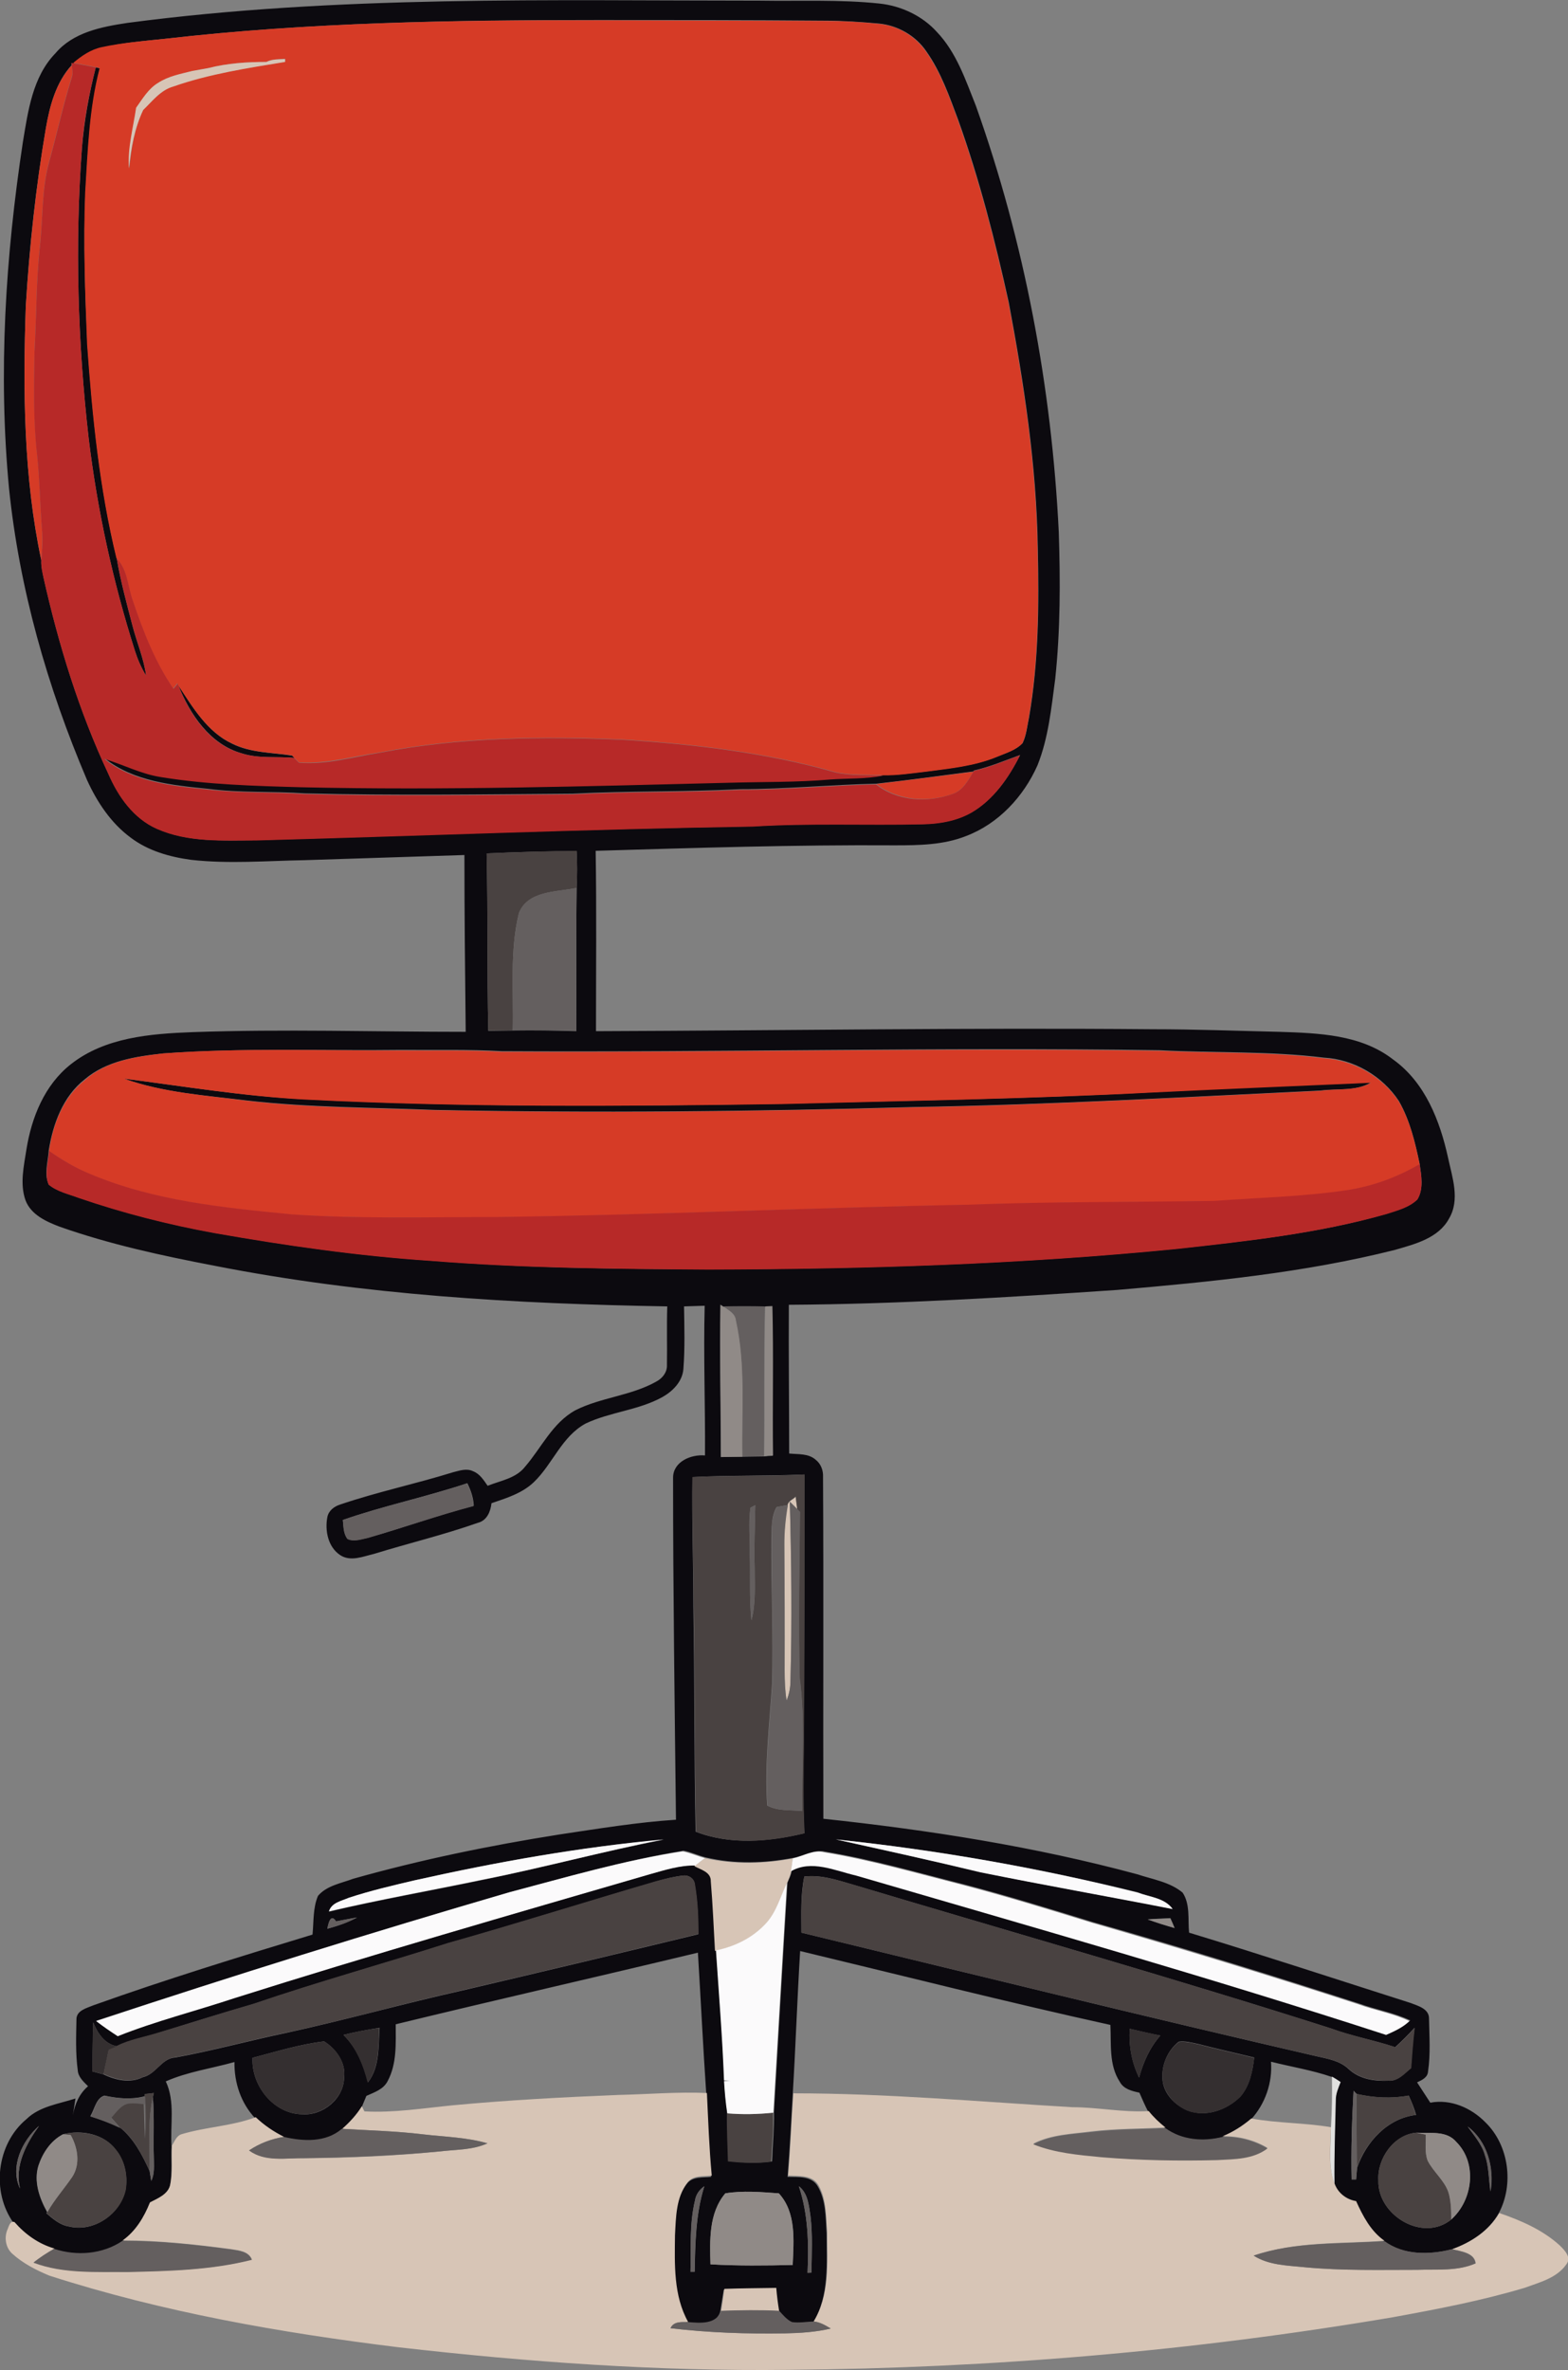 <?xml version="1.0" encoding="utf-8"?>
<!-- Generator: Adobe Illustrator 19.2.0, SVG Export Plug-In . SVG Version: 6.00 Build 0)  -->
<svg version="1.1" id="Layer_1" xmlns="http://www.w3.org/2000/svg" xmlns:xlink="http://www.w3.org/1999/xlink" x="0px" y="0px"
	 viewBox="0 0 486.2 734.6" enable-background="new 0 0 486.2 734.6" xml:space="preserve">
<rect x="0" y="0" width="486.2" height="734.6" fill="#808080" stroke="none"/>
<g>
	<g>
		<path fill="#0C0A0F" d="M39.5,7.1c65-8.6,130.7-6.9,196.1-6.9c12.4,0.2,24.8-0.4,37.1,0.9c6.7,0.7,13.3,3.8,17.8,8.8
			c6.1,6.4,8.9,14.9,12.1,22.9c15.1,42.4,23.5,87.2,25.7,132.1c0.5,15.2,0.5,30.4-1.1,45.5c-1.2,9-2.1,18.3-5.5,26.8
			c-4.3,9.7-12.1,18.1-22.1,21.9c-7,2.8-14.7,2.9-22.1,2.9c-30.9-0.2-61.9,0.8-92.8,1.7c0.3,18.6,0.1,37.3,0.1,55.9
			c57.6-0.2,115.1-1.1,172.7-0.6c13,0,26,0.5,39.1,0.8c12.2,0.4,25.4,0.8,35.4,8.6c9.9,7.1,14.5,19,17,30.4c1.3,6.1,3.8,13,0.3,18.9
			c-3.3,6.1-10.6,7.9-16.8,9.7c-28.2,7.1-57.2,9.9-86.1,12.4c-33.9,2.3-67.8,4.4-101.8,4.6c-0.1,15.4,0.1,30.7,0.1,46.1
			c2.8,0.3,6-0.1,8.3,2c1.6,1.3,2.3,3.3,2.2,5.3c0.2,35.3,0,70.6,0.1,105.9c32.8,3.5,65.4,8.6,97.3,17.2c4.8,1.6,10.2,2.4,14.1,5.7
			c2.4,3.6,1.6,8.3,2,12.4c23,7,45.8,14.5,68.7,21.8c2.3,0.9,5.8,1.8,5.7,4.9c0.1,5.4,0.5,10.9-0.3,16.3c-0.1,1.9-1.9,2.7-3.4,3.4
			c1.4,2.1,2.7,4.2,4.1,6.3c6.3-1.2,12.7,1.6,17.1,6.1c7.3,7.1,8.9,19.3,4.1,28.2c-3.1,5.5-8.7,9.1-14.6,11.2
			c-7,1.7-14.9,1.8-20.9-2.5c-4.2-3-6.7-7.7-8.8-12.3c-3.1-0.4-5.7-2.5-6.7-5.5c-0.2-8.7,0.2-17.4,0.4-26c0-2,0.8-3.8,1.5-5.5
			c-0.9-0.6-1.8-1.2-2.7-1.7c-6.1-2.1-12.5-3.1-18.8-4.7c0.5,6.5-1.8,13.1-6.2,17.9c-2.7,2.3-5.6,4.1-8.9,5.5
			c-6,1.6-12.6,1-17.7-2.7c-1.9-1.5-3.7-3.2-5.2-5.1c-1.1-2-1.9-4-2.8-6c-2.3-0.5-4.9-1.1-6.1-3.4c-3.4-5.2-2.6-11.7-2.9-17.6
			c-32.2-7.1-64.1-15.2-96.2-22.9c-0.9,14.8-1.4,29.7-2.3,44.5c-0.5,8.5-0.9,17-1.6,25.5c3.3,0.1,7.5-0.4,9.4,3
			c2.5,4.3,2.4,9.6,2.7,14.5c0,9.3,0.9,19.4-4.2,27.7c-2.2,0.1-4.5,0.5-6.7,0.2c-1.7-0.7-2.9-2.2-4-3.5c-0.4-2.4-0.7-4.8-0.9-7.2
			c-5.4,0.1-10.7,0.1-16.1,0.3c-0.4,2.3-0.7,4.6-1.1,6.9c-1.5,4.3-6.5,3.8-10.1,3.5c-4.6-8.1-4.2-17.8-4.1-26.9
			c0.3-5.6,0.3-11.8,3.9-16.4c1.8-2.3,4.9-1.8,7.5-2.1c-0.9-8.5-1.1-17.1-1.5-25.6c-1-14.6-1.7-29.3-2.6-43.9
			c-31.2,7.5-62.5,14.6-93.7,22.2c0,5.9,0.4,12.2-2.5,17.6c-1.3,2.6-4.2,3.5-6.6,4.6c-0.5,1.2-1,2.4-1.5,3.6c-1.6,2.7-3.7,5-6.1,7
			c-5,4.3-12,3.8-18,2.5c-3.3-1.5-6.3-3.6-8.8-6.1c-4.5-4.7-6.6-11.1-6.5-17.5c-7.1,2-14.5,3-21.3,6c3,6.3,1.3,13.6,1.8,20.3
			c-0.2,4,0.3,8.1-0.5,12.1c-0.7,3-3.9,4.3-6.3,5.5c-1.8,4.6-4.4,8.9-8.5,11.8c-6.1,4.3-14.2,4.8-21.2,2.5
			c-4.9-1.4-9.1-4.4-12.4-8.2c-7.1-9.7-5.4-24.6,3.9-32.3c4.1-4,10-4.7,15.2-6.4c-0.3,1.7-0.5,3.5-0.8,5.2c0.6-3.5,2-6.7,4.7-9
			c-1.4-1.4-3.1-2.9-3.2-5c-0.7-5.2-0.5-10.4-0.4-15.6c-0.1-2.9,3.2-3.6,5.3-4.5c22.4-8,45.2-15,67.9-21.9c0.4-4,0.1-8.3,1.7-12
			c2.7-3.2,7.2-3.9,10.9-5.3c20.9-5.9,42.3-10.3,63.8-13.7c12.1-1.8,24.1-3.8,36.3-4.6c-0.4-35.3-0.9-70.7-0.9-106
			c0-5,5.6-7.3,9.9-6.9c0.1-15.5-0.5-30.9-0.1-46.4c-2.1,0.1-4.3,0.1-6.4,0.2c0.1,6.4,0.3,12.9-0.2,19.4c-0.3,3.9-3.3,6.9-6.5,8.7
			c-7.4,4.1-16.2,4.6-23.8,8.2c-7.4,4-10.2,12.5-16,18.1c-3.6,3.5-8.5,5-13.2,6.6c-0.3,2.6-1.4,5.4-4.3,6.1
			c-10.5,3.7-21.4,6.3-32.1,9.6c-3.4,0.8-7.3,2.5-10.5,0.4c-3.8-2.5-4.8-7.6-4-11.8c0.4-2,2.1-3.3,4-3.9c11.5-3.9,23.4-6.4,35-10
			c2-0.5,4.2-1.3,6.2-0.3c2.1,0.8,3.3,2.8,4.5,4.5c4-1.6,8.8-2.3,11.6-5.9c5.1-5.9,8.5-13.6,15.6-17.5c7.9-4,17.3-4.5,25.1-8.9
			c1.9-1,3.4-2.9,3.3-5.1c0.1-6.1-0.1-12.1,0.1-18.2c-47-0.8-94.2-3.5-140.4-12.6c-16.2-3.1-32.4-6.6-48-12.1
			c-4.2-1.6-8.9-3.7-10.6-8.2c-1.8-5.1-0.5-10.6,0.3-15.8c1.6-9.9,5.6-19.9,13.7-26.3c10.6-8.4,24.7-9.5,37.7-10
			c28.2-1,56.5-0.1,84.8-0.1c-0.2-18.3-0.4-36.5-0.4-54.8c-16.5,0.5-33,1.1-49.6,1.6c-11.7,0.2-23.4,1.2-35.1-0.1
			c-6.7-0.9-13.4-2.8-18.8-6.9c-6.1-4.5-10.4-11-13.5-17.8C14.6,212.7,6,182.4,2.8,151.4C-0.6,115.6,1.7,79.5,7.1,44
			c1.6-9.6,3-20.2,10.1-27.5C22.7,10,31.5,8.3,39.5,7.1z M51.4,12c-6.6,0.7-13.3,1.2-19.8,2.8c-3.4,0.7-6.3,2.7-8.9,4.9
			c-0.1,0-0.4-0.1-0.6-0.1l0.1,0.6c-4.9,5.4-6.8,12.7-8,19.7c-3.1,18.2-5.1,36.5-6.2,54.9c-0.9,26.3-0.7,53,4.8,78.9
			c-0.1,1.8,0.4,3.5,0.7,5.3c4.7,20.9,11,41.4,20.1,60.8c3.1,7,7.8,13.8,15,17c9.6,4.3,20.5,3.7,30.8,3.6
			c51.3-1.5,102.6-3.5,154-4.3c17.5-1.1,35.1-0.3,52.7-0.7c5.2-0.1,10.5-1,15.1-3.6c6.9-4,11.6-10.8,15.1-17.8
			c-4.7,1.7-9.4,3.7-14.3,4.8l-0.2,0.3c-10,1.3-20.1,2.7-30.1,3.8c-14,0.3-28.1,1.7-42.2,1.7c-17.3,0.9-34.7,0.5-52,1.4
			c-27.7,0.2-55.3,0.6-83-0.1c-9.9-0.7-20-0.1-29.9-1.4c-11.1-1.1-23.2-2.3-32.2-9.5c6,1.8,11.7,4.7,17.9,5.7
			c14.3,2.4,28.7,2.7,43.2,3.1c44.3,1,88.6-0.2,132.9-1.4c10.4-0.3,20.8-0.1,31.1-1c5.5-0.4,11,0,16.4-1.2c4.4,0.1,8.8-0.6,13.2-1.1
			c7.4-1,15-1.7,22.1-4.6c2.7-1.1,5.8-2,7.9-4.2c1.2-2.5,1.4-5.3,2-8c3-17.4,3.1-35.1,2.7-52.6c-0.4-25.6-4.3-50.9-9-76
			c-4.2-19.1-9.1-38.2-15.7-56.6c-2.7-7.2-5.3-14.7-9.8-21.1c-3.3-4.9-8.8-8.1-14.7-8.7c-5.7-0.5-11.3-0.9-17-0.9
			c-23.3-0.2-46.7-0.2-70-0.2C140.8,6.2,95.9,6.9,51.4,12z M150.9,264.5c0.4,18.3,0.1,36.7,0.5,55c2.5,0,5-0.1,7.6-0.1
			c6.6-0.1,13.1,0,19.7,0.2c0.1-14.8-0.1-29.5,0.1-44.3c0.2-3.8,0.2-7.7,0-11.5C169.5,263.8,160.2,264.1,150.9,264.5z M50.6,326.5
			c-8.5,0.9-17.6,2.3-24.3,8c-6.8,5.3-9.9,13.9-11.2,22.1c-0.2,3.5-1.5,7.2,0,10.5c2.6,2.2,6.1,2.9,9.3,4.1
			c13.7,4.7,27.9,8.3,42.1,10.9c22.2,3.9,44.5,7.1,67,8.6c28.6,2.3,57.3,2.6,86,2.7c48.6-0.1,97.2-1.6,145.5-6.4
			c21.8-2.4,43.8-4.7,64.9-10.8c3.3-1.1,7-2,9.6-4.5c2-3.3,1.2-7.4,0.7-11c-1.4-6.7-3-13.4-6.4-19.4c-5.1-7.8-14-13-23.3-13.5
			c-16.9-2.1-34-1.4-51-2.3c-68-1-136,0.7-203.9,0.3c-10.4-0.6-20.7-0.3-31.1-0.4C99.9,325.7,75.2,324.7,50.6,326.5z M223.4,404.4
			c-0.3,15.7,0.1,31.5,0.1,47.2c2.2-0.1,4.4-0.1,6.6-0.1c2.3,0,4.5-0.1,6.8-0.1c0.7-0.1,2.1-0.2,2.7-0.2
			c-0.2-15.4,0.1-30.9-0.2-46.3c-0.5,0-1.6,0.1-2.2,0.1c-4.3,0-8.6-0.1-12.9,0L223.4,404.4z M214.7,457.8
			c-0.2,13.4,0.3,26.8,0.3,40.1c0.4,23.3,0.2,46.5,0.7,69.8c10.8,4.2,22.7,3.1,33.7,0.5c-0.5-9.4-0.3-18.8-0.2-28.3
			c0.2-27.6,0.2-55.2,0.2-82.9C237.9,457.5,226.3,457.2,214.7,457.8z M106.3,471.1c0.3,2,0.1,4.2,1.5,5.8c2,1,4.2,0.1,6.3-0.3
			c11-3.1,21.7-7,32.8-9.9c-0.1-2.5-0.9-4.8-2-7C132,464,118.9,466.7,106.3,471.1z M128.5,582.8c-6.8,1.6-13.7,3.2-20.4,5.5
			c-2.2,1-5.3,1.5-6.1,4.2c15.7-3.7,31.7-6.5,47.5-9.8c18.8-3.8,37.4-8.9,56.3-12.5C179.8,572.5,154,577.1,128.5,582.8z
			 M259.2,570.1c14.9,3.3,29.9,6.6,44.8,10.1c19.8,4.1,39.8,7.5,59.6,11.4c-2.5-3.4-7.1-3.6-10.8-5.1
			C322,578.9,290.7,573.4,259.2,570.1z M157.9,586.5c-42.9,12.5-85.5,25.8-128,39.8c2.1,1.7,4.4,3.3,6.7,4.7
			c11.8-4.7,24.1-7.9,36.2-11.8c42.7-13.5,85.8-25.9,128.8-38.4c4.6-1.2,9.2-2.8,14.1-2.7l-0.2,0.2c2,1.1,5.2,1.8,5.1,4.7
			c0.6,7.2,0.8,14.4,1.3,21.6l0.2-0.1c0.9,13.4,2,26.8,2.5,40.3c0.5,0,1.5,0.1,2,0.1c-0.5,0-1.5,0.1-2,0.1c0.2,3.4,0.5,6.7,1,10
			c-0.1,4.9,0.1,9.9,0.4,14.8c4.5,0.5,9,0.7,13.4,0.1c0.2-5.1,0.7-10.1,0.6-15.2c1.4-23.7,2.7-47.4,4.2-71.2
			c0.5-1.2,1.1-2.4,1.3-3.7c6.4-3.7,13.7-0.2,20.2,1.3c54.9,16,110,31.7,164.4,49.4c2.5-1.2,5.2-2.3,7.2-4.3
			c-5-2.4-10.6-3.3-15.8-5.2c-27.4-8.9-55-17.4-82.7-25.3c-13.3-4.1-26.6-8.2-40-11.7c-14.3-3.6-28.4-7.7-42.9-10.1
			c-3.4-0.8-6.6,1.3-9.8,1.9c-9,1.7-18.2,2-27.2-0.1c-2.4-0.6-4.6-1.7-6.9-2.1C193.5,576.6,175.7,581.8,157.9,586.5z M211.9,581.3
			c-2.8,0.3-5.6,1-8.3,1.8c-21.6,6.3-43,13.1-64.7,19.2c-20,6.4-40.3,12-60.2,18.8c-10.1,2.9-20,6-30,9.1c-4.2,1.3-8.5,2.1-12.5,4
			c-3.8-0.7-6-4.1-7.3-7.4c-0.1,5.1-0.2,10.1-0.3,15.2c1.1,0.3,2.3,0.6,3.4,0.9c3.8,1.8,8.3,2.9,12.3,0.9c4.1-0.9,5.8-5.9,10.1-6.1
			c11.5-2.1,22.8-5.2,34.2-7.6c18.4-4,36.5-9.1,54.9-13.2c24.3-5.7,48.7-11.5,73-17.4c0-5.2-0.2-10.3-1.1-15.4
			C215.3,582.2,213.5,581.1,211.9,581.3z M249.4,581.6c-1.2,5.7-0.9,11.6-0.9,17.4c53.2,12.9,106.4,26,159.7,38.3
			c3.5,0.8,7.3,1.4,10,4c3.3,3.1,8,3.8,12.3,3.6c2.9,0.2,4.9-2.3,7-3.9c0.2-4.2,0.6-8.4,1.1-12.5c-1.9,2.1-3.9,4.1-6,6
			c-6.6-2.2-13.4-3.4-19.9-5.8c-49.2-15.7-98.8-29.8-148.3-44.6C259.6,582.7,254.6,581,249.4,581.6z M101.5,597.8
			c3.2-0.9,6.3-1.9,9.2-3.5c-2.2,0.4-4.3,0.8-6.5,1.2C102.5,592.8,101.8,596.4,101.5,597.8z M355.9,594.9c2.7,1,5.5,1.9,8.3,2.6
			c-0.4-1-0.8-2-1.3-3C360.5,594.6,358.2,594.7,355.9,594.9z M106.5,630.7c4.1,4,6.2,9.3,7.6,14.7c3.7-4.8,3.2-11.2,3.6-16.9
			C113.8,629.1,110.1,629.8,106.5,630.7z M350.3,628.8c-0.3,5.2,0.6,10.4,2.9,15.1c1.3-4.7,3.3-9.3,6.6-13
			C356.6,630.3,353.4,629.5,350.3,628.8z M78.3,637.8c-0.4,8.6,6.5,17.3,15.3,17.5c6.5,0.5,13-4.8,13.1-11.4
			c0.6-4.6-2.5-8.9-6.2-11.2C92.9,633.6,85.6,635.9,78.3,637.8z M360.5,644.9c0.5,4.2,3.9,7.6,7.7,9.2c5.7,2.2,12.2-0.1,16.4-4.3
			c2.9-3.3,3.8-7.9,4.3-12.1c-5.8-1.4-11.6-2.7-17.4-4.2c-2-0.4-4-1-6-0.7C361.9,635.6,360,640.4,360.5,644.9z M44.9,649l0,0.7
			c-4.2,1.1-8.4,0.7-12.5-0.2c-2.6,0.7-3.1,4.3-4.4,6.4c3.1,1,6.1,2.1,9.1,3.4c4.4,3.5,7,8.6,9.3,13.6c0.1,0.8,0.4,2.3,0.5,3
			c1.1-2.2,0.8-4.8,0.8-7.1c-0.2-6.3,0.2-12.5-0.3-18.8c0.1-0.3,0.2-1,0.3-1.3C47,648.8,45.6,649,44.9,649z M419.7,648
			c-0.5,9.2-0.8,18.4-0.6,27.5l1.4,0c0.1-0.9,0.2-2.7,0.3-3.6c2.8-8.1,9.5-15.4,18.3-16.4c-0.6-2.1-1.4-4.1-2.3-6
			c-5.4,1-10.8,0.7-16.1-0.5L419.7,648z M6.2,678.3c-1.7-7.1,1.9-13.8,5.9-19.4C6.9,663.4,3,671.6,6.2,678.3z M455.1,659.1
			c2,2.8,4.4,5.5,5.4,8.9c1.2,3.6,1.1,7.5,1.7,11.2C463.4,671.9,461.2,663.7,455.1,659.1z M19.5,661.5c-3.8,2-6.3,5.8-7.6,9.7
			c-1.5,4.9,0.3,10.1,2.7,14.4l-0.2,0.4c2.1,1.8,4.3,3.7,7.1,4.1c7.6,1.8,15.7-3.8,17.4-11.3c0.8-4.3-0.2-9.1-3-12.5
			C32.3,661.4,25.3,660,19.5,661.5z M427.4,675.8c-0.3,10.8,13.8,19.3,22.6,12.1c6.7-6,8.2-17.4,1.6-24c-3.1-3.7-8.2-2.6-12.4-2.9
			C432.2,661.6,427,669,427.4,675.8z M215.5,682c-1.7,7.2-1.2,14.8-1.4,22.1l1.3,0c0.2-8.9,0.3-17.9,3-26.5
			C216.9,678.6,215.8,680.1,215.5,682z M247.7,677.6c2.9,8.6,3.1,17.8,2.7,26.8l1.2-0.1c0.1-5.9,0.4-11.8-0.3-17.6
			C250.8,683.5,250.5,679.7,247.7,677.6z M224.9,679.8c-5.1,6.1-4.8,14.6-4.6,22c8.5,0.5,17,0.4,25.5,0.2c0.3-7.5,1.2-16.2-4.3-22.2
			C236,679.4,230.3,678.9,224.9,679.8z"/>
	</g>
	<path fill="#0C0A0F" d="M29.7,20.9c0.3,0.1,1,0.2,1.3,0.3c-3.3,12.6-3.7,25.7-4.5,38.6c-0.7,15.7-0.1,31.3,0.6,47
		c1.6,22.3,3.8,44.6,9.1,66.3c1.2,7.1,3.1,14,4.9,20.9c1.3,5.1,3.5,10.1,4.2,15.4c-1.5-2.4-2.6-5-3.5-7.8
		c-6.8-21.4-11.6-43.4-14.3-65.7c-3.4-29.8-4.3-60-2.1-90C26.1,37.5,27.6,29.1,29.7,20.9z"/>
	<path fill="#0C0A0F" d="M55.3,212.4c4.5,6.9,9,14.5,16.7,18.1c5.8,2.9,12.4,2.7,18.6,3.7l0.7,0.7c-5.4-0.5-11,0.3-16.3-1.4
		C65.1,230.7,58.9,221.4,55.3,212.4z"/>
	<path fill="#0C0A0F" d="M38.4,334.3c18.7,2.4,37.4,5.5,56.2,6.4c49.2,2.5,98.6,2.2,147.9,1.4c38.4-1,76.8-1.5,115.2-3.6
		c22.5-1.2,44.9-2.1,67.4-3c-4.7,2.8-10.4,1.8-15.6,2.5c-41.9,2-83.9,4.4-125.9,5.1c-49.7,1.4-99.3,1.9-149,0.9
		c-19.3-0.8-38.6-0.7-57.9-2.9C63.8,339.5,50.7,338.7,38.4,334.3z"/>
</g>
<g>
	<g>
		<path fill="#D63B26" d="M51.4,12c44.5-5.1,89.4-5.8,134.1-5.7c23.3,0.1,46.7,0.1,70,0.2c5.7,0,11.3,0.3,17,0.9
			c5.8,0.5,11.4,3.8,14.7,8.7c4.5,6.4,7.1,13.8,9.8,21.1c6.6,18.5,11.5,37.5,15.7,56.6c4.7,25.1,8.6,50.4,9,76
			c0.4,17.6,0.3,35.3-2.7,52.6c-0.5,2.7-0.8,5.5-2,8c-2.1,2.2-5.1,3-7.9,4.2c-7,2.9-14.6,3.6-22.1,4.6c-4.4,0.5-8.8,1.2-13.2,1.1
			c-4.9-0.3-10,0.1-14.8-1c-21.4-6.1-43.6-8.7-65.7-10.1c-25.2-1.1-50.7-0.8-75.5,4c-8.3,1.2-16.6,3.7-25.1,3.1
			c-0.4-0.4-1.1-1.1-1.5-1.5l-0.7-0.7c-6.3-0.9-12.8-0.8-18.6-3.7c-7.7-3.6-12.2-11.3-16.7-18.1l-0.2-0.5c-0.3,0.4-1,1.2-1.3,1.6
			c-5.8-8.3-9.4-17.8-12.6-27.3c-1.6-4.4-1.6-9.6-5-13.1c-5.3-21.7-7.5-44-9.1-66.3c-0.6-15.6-1.2-31.3-0.6-47
			c0.8-12.9,1.2-26,4.5-38.6c-0.3-0.1-1-0.2-1.3-0.3c-2.3-0.5-4.6-0.9-6.9-1.3c2.6-2.2,5.5-4.2,8.9-4.9C38.1,13.2,44.8,12.7,51.4,12
			z M82.6,19.2c-6,0-12,0.4-17.9,1.9c-1.7,0.3-3.4,0.6-5,0.9c-3.6,1-7.4,1.6-10.6,3.7c-3,1.8-4.8,4.9-6.8,7.7
			c-0.9,6.2-2.7,12.4-2.2,18.8c0.6-6.3,1.6-12.4,4.3-18.2c2.9-2.7,5.4-6.1,9.4-7.3c11.2-3.9,23-5.6,34.6-7.6c0-0.2,0-0.6,0-0.9
			C86.4,18.4,84.3,18.3,82.6,19.2z"/>
	</g>
	<path fill="#D63B26" d="M22.3,20.2c0.1,1.2,0.4,2.4,0,3.5c-2.7,8.6-4.6,17.4-7,26.1c-2.5,8.8-1.9,18-3,27c-1.1,10.6-1,21.3-1.6,32
		c-0.2,10.7-0.3,21.4,0.8,32c0.8,7.6,0.9,15.3,1.5,22.9c0.3,3.3,0.1,6.6-0.2,9.9c-5.5-25.9-5.7-52.5-4.8-78.9
		c1.2-18.4,3.1-36.7,6.2-54.9C15.4,32.9,17.3,25.6,22.3,20.2z"/>
	<path fill="#D63B26" d="M271.7,243c10.1-1.2,20.1-2.5,30.1-3.8c-1.6,2.6-3.1,5.6-6.2,6.8C287.9,248.8,278.5,248.3,271.7,243z"/>
	<g>
		<path fill="#D63B26" d="M50.6,326.5c24.6-1.8,49.3-0.8,73.9-0.9c10.4,0.1,20.7-0.2,31.1,0.4c68,0.3,135.9-1.3,203.9-0.3
			c17,0.8,34.1,0.2,51,2.3c9.3,0.6,18.2,5.7,23.3,13.5c3.4,5.9,5,12.7,6.4,19.4c-7,4.1-14.7,6.9-22.7,8.1c-13.6,2.1-27.3,2.4-41,3.3
			c-25.6,0.4-51.3,0.2-76.9,1.2c-48.7,0.8-97.4,3.2-146,3.8c-21,0-42,0.5-62.9-0.8c-21.3-2.1-43.2-4.2-63.1-12.7
			c-4.4-1.8-8.5-4.4-12.4-7c1.2-8.3,4.4-16.8,11.2-22.1C33,328.8,42.2,327.5,50.6,326.5z M38.4,334.3c12.3,4.4,25.5,5.2,38.3,6.9
			c19.2,2.2,38.6,2.2,57.9,2.9c49.7,1,99.3,0.5,149-0.9c42-0.7,83.9-3.1,125.9-5.1c5.2-0.8,10.8,0.2,15.6-2.5
			c-22.5,1-44.9,1.9-67.4,3c-38.4,2-76.8,2.6-115.2,3.6c-49.3,0.7-98.6,1.1-147.9-1.4C75.7,339.8,57.1,336.7,38.4,334.3z"/>
	</g>
</g>
<g>
	<path fill="#D7C5B6" d="M82.6,19.2c1.8-0.9,3.8-0.8,5.8-0.9c0,0.2,0,0.6,0,0.9c-11.6,1.9-23.4,3.7-34.6,7.6c-4,1.1-6.5,4.5-9.4,7.3
		C41.7,39.8,40.6,46,40,52.2c-0.5-6.4,1.3-12.5,2.2-18.8c2-2.8,3.8-5.9,6.8-7.7c3.2-2.1,7-2.8,10.6-3.7c1.7-0.3,3.4-0.6,5-0.9
		C70.5,19.6,76.5,19.2,82.6,19.2z"/>
	<path fill="#D7C5B6" d="M244.2,466.5c0.2-1.3,1.8-1.8,2.6-2.6c0.1,1.3,0.3,2.6,0.5,4c-0.6-0.6-1.8-1.8-2.4-2.4
		c0.5,18.5,0.7,37,0.2,55.5c0,2.1-0.4,4.2-1.2,6.1c-0.5-3-0.6-6.1-0.6-9.2c0.1-13,0-26-0.1-38.9
		C243.1,474.7,243.5,470.5,244.2,466.5z"/>
	<path fill="#D7C5B6" d="M218.6,575.9c8.9,2,18.2,1.8,27.2,0.1c-0.2,1.3-0.3,2.7-0.5,4c-0.2,1.3-0.8,2.5-1.3,3.7
		c-1.9,4.2-3.2,8.8-6.3,12.3c-4.1,4.6-9.8,7.4-15.8,8.6l-0.2,0.1c-0.4-7.2-0.7-14.4-1.3-21.6c0.1-2.9-3.1-3.6-5.1-4.7l0.2-0.2
		C216.6,577.4,217.6,576.6,218.6,575.9z"/>
	<path fill="#D7C5B6" d="M140.5,652.5c17-1.6,34.1-2.5,51.2-3.2c9.2-0.2,18.3-1,27.5-0.6c0.4,8.5,0.7,17.1,1.5,25.6
		c-2.5,0.3-5.7-0.2-7.5,2.1c-3.6,4.6-3.6,10.8-3.9,16.4c-0.1,9-0.5,18.7,4.1,26.9c-2,0-4.5-0.3-5.5,1.9c11.8,1.4,23.7,1.8,35.6,1.6
		c4.7-0.1,9.5-0.4,14.1-1.5c-1.6-1-3.3-2-5.3-2.2c5.1-8.3,4.2-18.3,4.2-27.7c-0.4-4.9-0.2-10.1-2.7-14.5c-1.9-3.3-6.1-2.8-9.4-3
		c0.7-8.5,1-17,1.6-25.5c28.9,0,57.7,2.6,86.5,4.3c7.9,0,15.8,1.7,23.7,1.2c1.5,1.9,3.3,3.6,5.2,5.1c-7.6,0.4-15.3,0.3-22.9,1.2
		c-6.1,0.8-12.5,0.9-18.1,3.8c6.7,2.6,14,3.3,21.1,4c11.9,1,24,1.1,35.9,0.9c5.3-0.3,11.1-0.2,15.6-3.6c-4.2-2.5-9.1-3.7-13.9-3.6
		c3.2-1.3,6.2-3.2,8.9-5.5c8.2,1.5,16.5,1.3,24.7,2.7c-0.1,5.8-1,11.8,1.1,17.4c1,2.9,3.6,5,6.7,5.5c2.1,4.6,4.5,9.3,8.8,12.3
		c-13.5,1-27.5,0.1-40.5,4.6c4.7,3,10.4,3.1,15.8,3.6c11.6,1.1,23.3,0.8,35,0.8c6-0.3,12.3,0.5,18-2c-0.4-3.4-4.7-3.7-7.3-4.4
		c5.9-2.1,11.4-5.7,14.6-11.2c6.7,2.3,13.4,5.2,18.7,10c1.5,1.5,3.8,3.7,2.1,5.9c-3,4.3-8.4,5.6-13,7.3c-13.4,4-27.1,6.6-40.8,9.1
		c-61.9,10.5-124.6,15.8-187.3,16.3c-40.5,0.5-80.9-2.4-121.1-7c-36.6-4.5-73.1-10.9-108.2-22.2c-4.1-1.7-8.2-3.8-11.5-6.8
		c-2-1.8-2.5-4.8-1.6-7.2c0.5-1,0.8-3.1,2.3-2.6c3.3,3.8,7.5,6.8,12.4,8.2c-2.3,1.3-4.4,2.7-6.5,4.3c9.3,3.5,19.5,2.8,29.2,2.9
		c12.9-0.3,26-0.6,38.5-3.8c-1-2.6-4-2.8-6.4-3.2c-11.2-1.5-22.4-2.7-33.7-2.7c4.1-2.9,6.7-7.3,8.5-11.8c2.5-1.3,5.6-2.5,6.3-5.5
		c0.8-4,0.3-8.1,0.5-12.1c0.8-1.2,1.4-3,2.9-3.5c7.6-2.3,15.6-2.5,23.1-5.3c2.6,2.5,5.6,4.5,8.8,6.1c-3.9,0.6-7.6,2-10.8,4.2
		c5,3.6,11.5,2.3,17.3,2.4c14-0.1,28-0.7,41.9-2.1c4.9-0.6,10.1-0.4,14.7-2.5c-6.5-1.9-13.4-2-20.1-2.8c-8.3-1-16.7-1.2-25-1.7
		c2.3-2,4.5-4.4,6.1-7c0.2,0.4,0.6,1.2,0.8,1.6C122.1,654.9,131.3,653.4,140.5,652.5z"/>
	<path fill="#D7C5B6" d="M224.6,709.4c5.4-0.2,10.7-0.2,16.1-0.3c0.2,2.4,0.5,4.8,0.9,7.2c-6-0.3-12-0.3-18,0
		C224,713.9,224.3,711.6,224.6,709.4z"/>
</g>
<g>
	<path fill="#B72928" d="M22.2,19.5c0.1,0,0.4,0.1,0.6,0.1c2.3,0.4,4.6,0.8,6.9,1.3c-2.1,8.2-3.7,16.5-4.3,25
		c-2.2,30-1.3,60.1,2.1,90c2.7,22.3,7.5,44.3,14.3,65.7c0.8,2.7,2,5.3,3.5,7.8c-0.7-5.3-2.8-10.2-4.2-15.4
		c-1.8-6.9-3.7-13.9-4.9-20.9c3.4,3.5,3.4,8.7,5,13.1c3.2,9.5,6.9,19,12.6,27.3c0.3-0.4,1-1.2,1.3-1.6l0.2,0.5
		c3.5,9.1,9.8,18.4,19.6,21.1c5.3,1.7,10.9,0.9,16.3,1.4c0.4,0.4,1.1,1.1,1.5,1.5c8.5,0.7,16.8-1.8,25.1-3.1
		c24.8-4.8,50.3-5.1,75.5-4c22.1,1.4,44.3,4,65.7,10.1c4.9,1.1,9.9,0.7,14.8,1c-5.4,1.1-10.9,0.8-16.4,1.2
		c-10.3,0.9-20.7,0.7-31.1,1c-44.3,1.1-88.6,2.4-132.9,1.4c-14.4-0.4-28.9-0.8-43.2-3.1c-6.3-0.9-11.9-3.9-17.9-5.7
		c9,7.2,21.1,8.4,32.2,9.5c9.9,1.2,19.9,0.7,29.9,1.4c27.7,0.7,55.3,0.3,83,0.1c17.3-0.9,34.7-0.5,52-1.4c14.1,0,28.2-1.4,42.2-1.7
		c6.7,5.3,16.1,5.8,24,2.9c3-1.1,4.6-4.1,6.2-6.8l0.2-0.3c4.9-1.1,9.6-3.1,14.3-4.8c-3.5,6.9-8.2,13.8-15.1,17.8
		c-4.6,2.6-9.9,3.5-15.1,3.6c-17.5,0.4-35.1-0.4-52.7,0.7c-51.4,0.8-102.7,2.9-154,4.3c-10.3,0-21.1,0.7-30.8-3.6
		c-7.2-3.2-12-10-15-17c-9.1-19.4-15.4-39.9-20.1-60.8c-0.4-1.7-0.8-3.5-0.7-5.3c0.3-3.3,0.5-6.6,0.2-9.9
		c-0.6-7.6-0.7-15.3-1.5-22.9c-1.2-10.6-1-21.3-0.8-32c0.6-10.7,0.5-21.4,1.6-32c1.1-9,0.5-18.2,3-27c2.4-8.7,4.3-17.5,7-26.1
		c0.4-1.2,0.1-2.4,0-3.5L22.2,19.5z"/>
	<path fill="#B72928" d="M15.2,356.7c3.9,2.7,8,5.2,12.4,7c19.9,8.5,41.7,10.6,63.1,12.7c20.9,1.4,41.9,0.8,62.9,0.8
		c48.7-0.6,97.3-2.9,146-3.8c25.6-1,51.3-0.8,76.9-1.2c13.7-1,27.4-1.3,41-3.3c8-1.2,15.7-4,22.7-8.1c0.5,3.6,1.3,7.7-0.7,11
		c-2.6,2.5-6.2,3.4-9.6,4.5c-21.2,6-43.1,8.4-64.9,10.8c-48.4,4.8-97,6.3-145.5,6.4c-28.7-0.2-57.4-0.4-86-2.7
		c-22.5-1.5-44.8-4.7-67-8.6c-14.3-2.6-28.4-6.2-42.1-10.9c-3.2-1.2-6.6-1.9-9.3-4.1C13.7,363.9,15,360.2,15.2,356.7z"/>
</g>
<g>
	<path fill="#494241" d="M150.9,264.5c9.3-0.4,18.6-0.7,27.9-0.8c0.2,3.8,0.2,7.7,0,11.5c-6.2,1.3-15.1,0.8-17.9,7.8
		c-2.9,11.8-1.6,24.2-1.9,36.3c-2.5,0.1-5,0.1-7.6,0.1C151,301.1,151.3,282.8,150.9,264.5z"/>
	<g>
		<path fill="#494241" d="M214.7,457.8c11.6-0.6,23.2-0.2,34.8-0.8c0,27.6,0,55.3-0.2,82.9c-0.1,9.4-0.3,18.8,0.2,28.3
			c-11,2.7-22.9,3.7-33.7-0.5c-0.5-23.3-0.3-46.5-0.7-69.8C215,484.5,214.6,471.1,214.7,457.8z M244.2,466.5
			c-0.9,0.1-2.5,0.4-3.4,0.6c-1.7,3-1.5,6.5-1.6,9.8c-0.1,15,0.6,30,0.2,45c-0.8,12.5-2.4,25.2-1.5,37.7c3.3,1.8,7.2,1.3,10.8,1.7
			c-0.2-13.8,1.1-27.6-0.8-41.3c-0.3-17.1-0.1-34.2,0.1-51.4l-0.8-0.8c-0.2-1.3-0.3-2.7-0.5-4C246,464.7,244.4,465.1,244.2,466.5z
			 M229.8,465.1 M232.7,467.3c-0.7,4.8-0.1,9.7-0.2,14.5c0.2,6.8-0.2,13.6,0.5,20.4c1.4-5.3,1-10.9,1-16.3
			c-0.2-6.5,0.1-12.9,0.2-19.4C233.8,466.7,233.1,467.1,232.7,467.3z"/>
	</g>
	<path fill="#494241" d="M211.9,581.3c1.6-0.2,3.4,0.9,3.6,2.7c0.9,5.1,1.1,10.3,1.1,15.4c-24.3,5.9-48.6,11.7-73,17.4
		c-18.4,4.1-36.5,9.3-54.9,13.2c-11.4,2.4-22.7,5.5-34.2,7.6c-4.4,0.3-6,5.2-10.1,6.1c-4,2-8.4,0.9-12.3-0.9c0.5-2.5,1-5,1.6-7.6
		c0.8-0.4,1.7-0.8,2.5-1.1c3.9-2,8.3-2.7,12.5-4c10-3,20-6.2,30-9.1c19.9-6.8,40.2-12.4,60.2-18.8c21.6-6.1,43.1-12.9,64.7-19.2
		C206.3,582.3,209,581.6,211.9,581.3z"/>
	<path fill="#494241" d="M249.4,581.6c5.2-0.6,10.2,1.1,15.1,2.5c49.4,14.8,99.1,28.9,148.3,44.6c6.5,2.4,13.3,3.6,19.9,5.8
		c2.1-1.9,4.1-3.9,6-6c-0.5,4.2-0.8,8.3-1.1,12.5c-2.1,1.7-4,4.1-7,3.9c-4.3,0.1-9.1-0.6-12.3-3.6c-2.7-2.6-6.5-3.2-10-4
		C354.9,625,301.7,611.9,248.5,599C248.5,593.2,248.3,587.3,249.4,581.6z"/>
	<path fill="#494241" d="M44.9,649c0.7-0.1,2.1-0.2,2.8-0.3c-0.1,0.3-0.2,1-0.3,1.3c-1.7,7.5-0.8,15.3-1,22.9
		c-2.3-5-4.8-10.1-9.3-13.6c-0.9-1-1.8-2.1-2.8-3.2c1.6-1.6,2.9-3.9,5.3-4.4c1.7-0.1,3.3,0.1,5,0.2c0.1,3.6,0.2,7.3,0.3,10.9
		c0.2-4.4,0.2-8.8-0.1-13.3L44.9,649z"/>
	<path fill="#494241" d="M420.6,649c5.3,1.1,10.8,1.5,16.1,0.5c1,1.9,1.7,4,2.3,6c-8.8,1-15.5,8.4-18.3,16.4
		C420.7,664.3,420.6,656.6,420.6,649z"/>
	<path fill="#494241" d="M225.4,655c4.8,0.4,9.6,0.3,14.3-0.2c0.2,5.1-0.3,10.1-0.6,15.2c-4.4,0.6-8.9,0.4-13.4-0.1
		C225.6,664.9,225.3,660,225.4,655z"/>
	<path fill="#494241" d="M19.5,661.5c5.8-1.4,12.8-0.1,16.5,4.8c2.8,3.4,3.7,8.2,3,12.5c-1.7,7.5-9.8,13-17.4,11.3
		c-2.8-0.4-5-2.3-7.1-4.1l0.2-0.4c2.2-3.9,5.2-7.3,7.7-10.9c2.6-4,1.7-9.1-0.5-13C21.2,661.6,20.1,661.5,19.5,661.5z"/>
	<path fill="#494241" d="M427.4,675.8c-0.4-6.8,4.8-14.3,11.8-14.8c0.7,0.1,2.2,0.4,2.9,0.6c0.1,2.7-0.4,5.6,0.6,8.1
		c1.8,3.5,5.1,6,6.4,9.7c0.9,2.7,0.9,5.7,0.9,8.5C441.2,695.1,427.1,686.6,427.4,675.8z"/>
</g>
<g>
	<path fill="#645F5F" d="M160.9,283c2.8-7.1,11.7-6.5,17.9-7.8c-0.2,14.8-0.1,29.5-0.1,44.3c-6.6-0.2-13.1-0.2-19.7-0.2
		C159.3,307.2,158,294.9,160.9,283z"/>
	<path fill="#645F5F" d="M224.3,404.9c4.3-0.1,8.6-0.1,12.9,0c-0.4,15.5-0.1,30.9-0.3,46.4c-2.3,0.1-4.5,0.1-6.8,0.1
		c-0.2-14.1,1.1-28.4-2-42.2C228,407,225.9,406.1,224.3,404.9z"/>
	<path fill="#645F5F" d="M106.3,471.1c12.6-4.4,25.8-7.1,38.5-11.3c1.2,2.2,1.9,4.5,2,7c-11,2.9-21.8,6.7-32.8,9.9
		c-2,0.4-4.3,1.3-6.3,0.3C106.4,475.2,106.5,473,106.3,471.1z"/>
	<path fill="#645F5F" d="M232.7,467.3c0.4-0.2,1.1-0.6,1.5-0.8c-0.1,6.5-0.4,12.9-0.2,19.4c-0.1,5.4,0.4,11-1,16.3
		c-0.7-6.8-0.3-13.6-0.5-20.4C232.6,477,232.1,472.1,232.7,467.3z"/>
	<path fill="#645F5F" d="M240.9,467.1c0.8-0.2,2.5-0.5,3.4-0.6c-0.7,4.1-1.1,8.2-1.1,12.4c0.1,13,0.1,26,0.1,38.9
		c0,3.1,0.1,6.1,0.6,9.2c0.8-1.9,1.2-4,1.2-6.1c0.5-18.5,0.3-37-0.2-55.5c0.6,0.6,1.8,1.8,2.4,2.4l0.8,0.8
		c-0.2,17.1-0.5,34.2-0.1,51.4c1.8,13.7,0.6,27.5,0.8,41.3c-3.6-0.4-7.5,0.1-10.8-1.7c-0.9-12.6,0.7-25.2,1.5-37.7
		c0.3-15-0.3-30-0.2-45C239.3,473.5,239.2,470,240.9,467.1z"/>
	<path fill="#645F5F" d="M101.5,597.8c0.2-1.4,1-5,2.7-2.3c2.2-0.4,4.3-0.9,6.5-1.2C107.8,595.9,104.7,596.9,101.5,597.8z"/>
	<path fill="#645F5F" d="M419.7,648l0.9,1c0,7.6,0.1,15.3,0.2,22.9c-0.1,0.9-0.2,2.7-0.3,3.6l-1.4,0
		C418.9,666.3,419.2,657.1,419.7,648z"/>
	<path fill="#645F5F" d="M28.1,656c1.3-2.1,1.7-5.7,4.4-6.4c4.1,0.8,8.3,1.2,12.5,0.2c0.3,4.4,0.3,8.8,0.1,13.3
		c-0.1-3.6-0.2-7.3-0.3-10.9c-1.7-0.2-3.4-0.4-5-0.2c-2.4,0.5-3.7,2.7-5.3,4.4c0.9,1,1.8,2.1,2.8,3.2
		C34.2,658.1,31.1,656.9,28.1,656z"/>
	<path fill="#645F5F" d="M46.4,673c0.1-7.6-0.8-15.4,1-22.9c0.5,6.2,0.1,12.5,0.3,18.8c0,2.4,0.3,4.9-0.8,7.1
		C46.8,675.2,46.5,673.7,46.4,673z"/>
	<path fill="#645F5F" d="M361.4,659.6c5.1,3.7,11.7,4.2,17.7,2.7c4.9-0.1,9.7,1.1,13.9,3.6c-4.5,3.4-10.2,3.3-15.6,3.6
		c-12,0.3-24,0.1-35.9-0.9c-7.2-0.7-14.4-1.3-21.1-4c5.6-2.9,12-3.1,18.1-3.8C346.1,659.9,353.8,660,361.4,659.6z"/>
	<path fill="#645F5F" d="M6.2,678.3c-3.2-6.7,0.7-14.9,5.9-19.4C8.1,664.5,4.5,671.2,6.2,678.3z"/>
	<path fill="#645F5F" d="M88,662.3c6,1.4,13,1.8,18-2.5c8.3,0.5,16.7,0.7,25,1.7c6.7,0.8,13.6,0.9,20.1,2.8
		c-4.6,2.1-9.8,1.9-14.7,2.5c-13.9,1.3-27.9,1.9-41.9,2.1c-5.8-0.1-12.3,1.3-17.3-2.4C80.5,664.3,84.2,662.9,88,662.3z"/>
	<path fill="#645F5F" d="M455.1,659.1c6.1,4.6,8.3,12.8,7,20.1c-0.5-3.8-0.4-7.6-1.7-11.2C459.5,664.6,457.1,661.9,455.1,659.1z"/>
	<path fill="#645F5F" d="M215.5,682c0.3-1.8,1.4-3.3,2.9-4.4c-2.7,8.6-2.9,17.6-3,26.5l-1.3,0C214.3,696.7,213.7,689.2,215.5,682z"
		/>
	<path fill="#645F5F" d="M247.7,677.6c2.8,2.2,3.1,5.9,3.6,9.2c0.7,5.8,0.4,11.7,0.3,17.6l-1.2,0.1
		C250.8,695.4,250.6,686.2,247.7,677.6z"/>
	<path fill="#645F5F" d="M16.8,697c7,2.3,15,1.7,21.2-2.5c11.3,0,22.5,1.2,33.7,2.7c2.4,0.4,5.3,0.6,6.4,3.2
		c-12.6,3.2-25.6,3.5-38.5,3.8c-9.8-0.1-19.9,0.6-29.2-2.9C12.3,699.7,14.5,698.3,16.8,697z"/>
	<path fill="#645F5F" d="M429.3,694.6c6,4.4,14,4.3,20.9,2.5c2.6,0.7,6.9,1.1,7.3,4.4c-5.6,2.5-12,1.8-18,2c-11.7,0-23.4,0.3-35-0.8
		c-5.4-0.6-11.1-0.6-15.8-3.6C401.7,694.7,415.8,695.6,429.3,694.6z"/>
	<path fill="#645F5F" d="M223.6,716.2c6-0.2,12-0.3,18,0c1.2,1.3,2.4,2.8,4,3.5c2.2,0.3,4.5-0.1,6.7-0.2c1.9,0.2,3.6,1.2,5.3,2.2
		c-4.6,1.1-9.4,1.4-14.1,1.5c-11.9,0.2-23.8-0.2-35.6-1.6c1-2.2,3.5-1.9,5.5-1.9C217.1,720,222.1,720.5,223.6,716.2z"/>
</g>
<g>
	<path fill="#908A87" d="M223.4,404.4l0.9,0.6c1.5,1.1,3.7,2.1,3.9,4.3c3.1,13.9,1.7,28.1,2,42.2c-2.2,0-4.4,0.1-6.6,0.1
		C223.5,435.8,223.2,420.1,223.4,404.4z"/>
	<path fill="#908A87" d="M237.3,404.9c0.5,0,1.6-0.1,2.2-0.1c0.4,15.4,0,30.9,0.2,46.3c-0.7,0-2.1,0.1-2.7,0.2
		C237.2,435.8,236.9,420.4,237.3,404.9z"/>
	<path fill="#908A87" d="M229.8,465.1"/>
	<path fill="#908A87" d="M355.9,594.9c2.3-0.1,4.7-0.2,7-0.3c0.4,1,0.8,2,1.3,3C361.3,596.7,358.6,595.9,355.9,594.9z"/>
	<path fill="#908A87" d="M439.2,661c4.2,0.3,9.3-0.8,12.4,2.9c6.5,6.6,5.1,18-1.6,24c0-2.9-0.1-5.8-0.9-8.5
		c-1.3-3.7-4.6-6.2-6.4-9.7c-1-2.6-0.5-5.5-0.6-8.1C441.4,661.5,439.9,661.2,439.2,661z"/>
	<path fill="#908A87" d="M12,671.2c1.3-4,3.8-7.8,7.6-9.7c0.6,0.1,1.7,0.2,2.3,0.2c2.2,3.9,3.1,9,0.5,13c-2.5,3.7-5.5,7-7.7,10.9
		C12.3,681.3,10.4,676.1,12,671.2z"/>
	<path fill="#908A87" d="M224.9,679.8c5.4-0.9,11.1-0.4,16.6,0c5.5,6,4.6,14.7,4.3,22.2c-8.5,0.2-17,0.3-25.5-0.2
		C220.1,694.4,219.7,685.9,224.9,679.8z"/>
</g>
<g>
	<path fill="#FBFAFB" d="M128.5,582.8c25.5-5.7,51.3-10.3,77.3-12.7c-18.9,3.7-37.4,8.8-56.3,12.5c-15.8,3.3-31.7,6.1-47.5,9.8
		c0.8-2.7,3.8-3.2,6.1-4.2C114.8,586,121.7,584.4,128.5,582.8z"/>
	<path fill="#FBFAFB" d="M259.2,570.1c31.5,3.3,62.9,8.8,93.6,16.5c3.7,1.4,8.3,1.6,10.8,5.1c-19.9-3.9-39.8-7.4-59.6-11.4
		C289.1,576.7,274.1,573.4,259.2,570.1z"/>
	<path fill="#FBFAFB" d="M157.9,586.5c17.8-4.7,35.5-9.9,53.8-12.7c2.4,0.5,4.6,1.5,6.9,2.1c-1,0.7-2,1.5-3,2.3
		c-4.8-0.1-9.5,1.4-14.1,2.7c-43,12.5-86.1,24.9-128.8,38.4c-12,4-24.4,7.1-36.2,11.8c-2.3-1.5-4.5-3-6.7-4.7
		C72.4,612.3,115.1,599,157.9,586.5z"/>
	<path fill="#FBFAFB" d="M245.8,576c3.3-0.7,6.4-2.8,9.8-1.9c14.5,2.4,28.7,6.5,42.9,10.1c13.4,3.5,26.7,7.6,40,11.7
		c27.7,8,55.3,16.4,82.7,25.3c5.2,1.9,10.8,2.8,15.8,5.2c-2,2-4.7,3.2-7.2,4.3c-54.4-17.7-109.5-33.4-164.4-49.4
		c-6.5-1.5-13.8-5-20.2-1.3C245.5,578.6,245.6,577.3,245.8,576z"/>
	<path fill="#FBFAFB" d="M237.7,595.9c3.1-3.5,4.3-8.1,6.3-12.3c-1.4,23.7-2.8,47.4-4.2,71.2c-4.8,0.5-9.6,0.6-14.3,0.2
		c-0.5-3.3-0.8-6.7-1-10c0.5,0,1.5-0.1,2-0.1c-0.5,0-1.5-0.1-2-0.1c-0.5-13.4-1.6-26.8-2.5-40.3
		C227.9,603.3,233.6,600.5,237.7,595.9z"/>
</g>
<g>
	<path fill="#342F30" d="M28.6,642c0-5.1,0.1-10.1,0.3-15.2c1.3,3.3,3.5,6.7,7.3,7.4c-0.8,0.4-1.7,0.7-2.5,1.1
		c-0.5,2.5-1.1,5-1.6,7.6C30.9,642.6,29.7,642.3,28.6,642z"/>
	<path fill="#342F30" d="M106.5,630.7c3.7-0.9,7.4-1.7,11.1-2.1c-0.3,5.7,0.1,12.1-3.6,16.9C112.6,640,110.5,634.7,106.5,630.7z"/>
	<path fill="#342F30" d="M350.3,628.8c3.2,0.7,6.3,1.4,9.5,2.1c-3.3,3.7-5.3,8.3-6.6,13C350.8,639.2,350,634,350.3,628.8z"/>
	<path fill="#342F30" d="M78.3,637.8c7.3-1.9,14.7-4.2,22.2-5.1c3.8,2.3,6.8,6.6,6.2,11.2c-0.1,6.6-6.7,11.8-13.1,11.4
		C84.7,655.1,77.9,646.4,78.3,637.8z"/>
	<path fill="#342F30" d="M360.5,644.9c-0.5-4.5,1.4-9.3,5-12c2-0.3,4,0.3,6,0.7c5.8,1.5,11.6,2.8,17.4,4.2
		c-0.5,4.3-1.4,8.8-4.3,12.1c-4.2,4.1-10.7,6.4-16.4,4.3C364.5,652.6,361.1,649.1,360.5,644.9z"/>
</g>
<g>
	<path fill="#E1E1E0" d="M413,643.6c0.9,0.5,1.8,1.1,2.7,1.7c-0.7,1.8-1.5,3.6-1.5,5.5c-0.2,8.7-0.5,17.3-0.4,26
		c-2.1-5.6-1.1-11.6-1.1-17.4C413,654.2,413.1,648.9,413,643.6z"/>
</g>
</svg>

